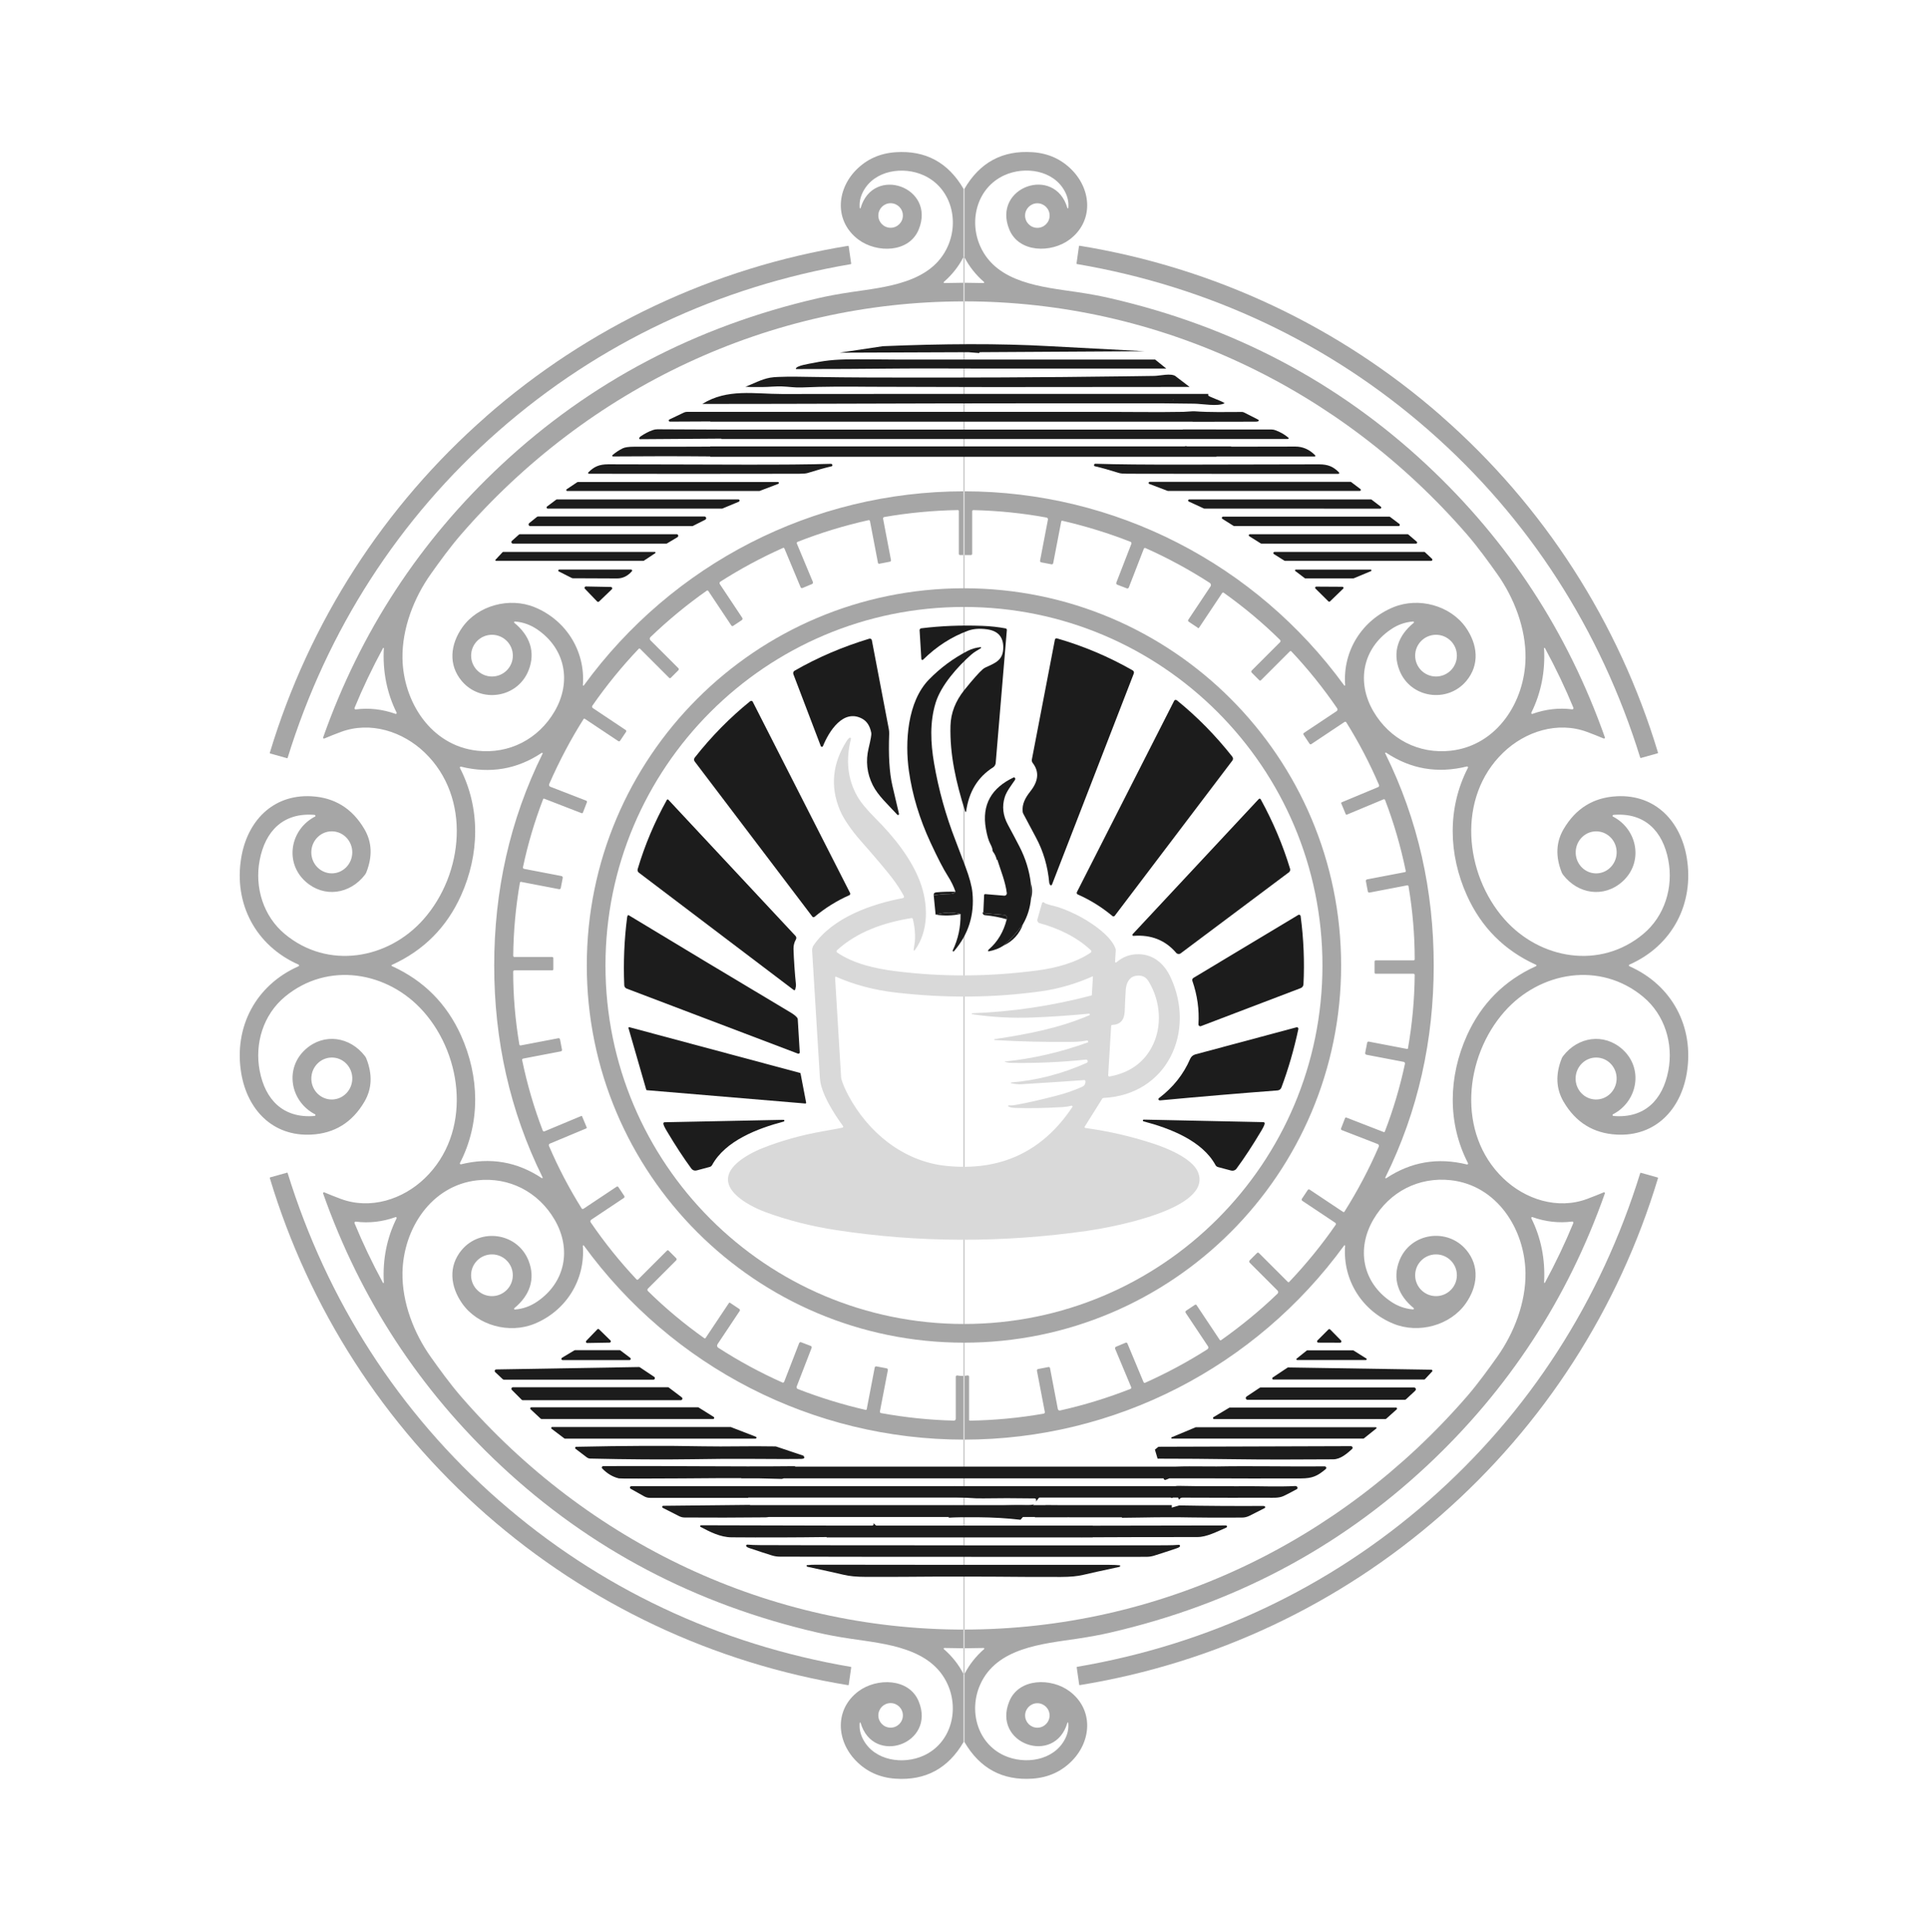 <svg xmlns="http://www.w3.org/2000/svg" width="512" height="513" viewBox="0 0 512 513" fill="none"><path d="M256 50.262C256 50.262 256.03 50.262 256.04 50.252L256 50.262ZM256.1 50.172C260.19 43.132 266.22 39.872 274.18 40.412C278.38 40.692 281.89 42.282 284.71 45.182C289.95 50.562 290.36 58.852 284.05 63.602C279.23 67.222 270.61 67.182 268.04 60.962C263.37 49.672 280.12 43.742 283.46 55.252C283.48 55.312 283.55 55.352 283.61 55.332C283.65 55.322 283.68 55.282 283.69 55.232C283.85 53.752 283.55 52.292 282.8 50.862C279.79 45.122 272.1 44.072 266.69 46.552C259.54 49.822 257.19 58.442 260.34 65.452C264.72 75.192 276.79 76.192 286.09 77.572C289.4 78.062 292.33 78.612 294.87 79.202C327.3 86.682 355.29 101.412 378.84 123.402C400.51 143.632 416.29 167.762 426.19 195.802C426.23 195.922 426.16 196.062 426.04 196.102C425.99 196.122 425.93 196.122 425.87 196.102C424.63 195.572 423.16 194.992 421.48 194.362C413.62 191.452 405.02 194.232 399.18 199.862C386.81 211.792 388.88 232.052 399.53 244.102C408.97 254.782 424.95 257.522 436.37 248.022C442.11 243.242 444.41 235.592 443.04 228.412C441.57 220.642 436.74 215.712 428.5 216.382C428.4 216.392 428.33 216.432 428.28 216.502C428.17 216.652 428.2 216.762 428.38 216.852C434.93 220.282 436.52 229.062 430.81 234.132C425.93 238.472 419.04 237.462 415.07 232.262C414.92 232.062 414.8 231.852 414.71 231.622C413.05 227.412 413.22 223.602 415.22 220.182C418.44 214.682 423.14 211.762 429.32 211.442C439.64 210.902 446.34 218.122 447.94 227.772C449.96 239.982 444.08 251.132 432.71 256.142C432.62 256.182 432.58 256.252 432.58 256.362C432.58 256.472 432.62 256.542 432.71 256.582C444.08 261.602 449.96 272.752 447.94 284.952C446.34 294.602 439.64 301.822 429.32 301.282C423.14 300.952 418.44 298.042 415.22 292.542C413.22 289.122 413.05 285.312 414.71 281.102C414.8 280.872 414.92 280.662 415.07 280.462C419.04 275.262 425.93 274.262 430.81 278.592C436.52 283.662 434.93 292.442 428.38 295.872C428.21 295.962 428.18 296.082 428.28 296.222C428.33 296.292 428.4 296.332 428.5 296.342C436.74 297.012 441.56 292.082 443.04 284.312C444.41 277.132 442.11 269.482 436.37 264.702C424.95 255.202 408.97 257.942 399.53 268.622C388.87 280.682 386.81 300.932 399.18 312.862C405.02 318.492 413.62 321.282 421.48 318.362C423.16 317.732 424.62 317.152 425.87 316.622C425.99 316.572 426.13 316.622 426.18 316.752C426.2 316.802 426.2 316.862 426.18 316.922C416.29 344.962 400.51 369.092 378.83 389.322C355.27 411.302 327.28 426.032 294.86 433.512C292.32 434.102 289.39 434.642 286.08 435.142C276.79 436.522 264.71 437.522 260.33 447.262C257.18 454.272 259.53 462.892 266.68 466.162C272.1 468.632 279.78 467.582 282.79 461.852C283.54 460.422 283.84 458.972 283.68 457.482C283.68 457.422 283.62 457.372 283.56 457.382C283.51 457.382 283.47 457.422 283.46 457.462C280.12 468.962 263.37 463.042 268.04 451.752C270.61 445.532 279.22 445.492 284.05 449.112C290.36 453.862 289.95 462.152 284.71 467.532C281.89 470.422 278.38 472.012 274.18 472.302C266.22 472.842 260.2 469.592 256.1 462.542M256.04 462.472C256.04 462.472 256.01 462.472 256 462.472C255.99 462.472 255.97 462.472 255.96 462.472M255.9 462.552C251.81 469.592 245.78 472.852 237.82 472.312C233.62 472.032 230.11 470.442 227.29 467.542C222.05 462.162 221.64 453.872 227.95 449.122C232.77 445.502 241.39 445.542 243.96 451.762C248.63 463.052 231.88 468.982 228.54 457.472C228.52 457.412 228.45 457.372 228.39 457.392C228.35 457.402 228.32 457.442 228.31 457.492C228.15 458.972 228.45 460.432 229.2 461.862C232.21 467.602 239.9 468.652 245.31 466.172C252.46 462.902 254.81 454.282 251.66 447.272C247.28 437.532 235.21 436.532 225.91 435.152C222.6 434.662 219.67 434.112 217.13 433.522C184.7 426.042 156.71 411.312 133.16 389.322C111.49 369.092 95.71 344.962 85.81 316.922C85.77 316.802 85.84 316.662 85.96 316.622C86.01 316.602 86.07 316.602 86.13 316.622C87.37 317.152 88.84 317.732 90.52 318.362C98.38 321.272 106.98 318.492 112.82 312.862C125.19 300.932 123.12 280.672 112.47 268.622C103.03 257.942 87.05 255.202 75.63 264.702C69.89 269.482 67.59 277.132 68.96 284.312C70.43 292.082 75.26 297.012 83.5 296.342C83.6 296.332 83.67 296.292 83.72 296.222C83.83 296.072 83.8 295.962 83.62 295.872C77.07 292.442 75.48 283.662 81.19 278.592C86.07 274.252 92.96 275.262 96.93 280.462C97.08 280.662 97.2 280.872 97.29 281.102C98.95 285.312 98.78 289.122 96.78 292.542C93.56 298.042 88.86 300.962 82.68 301.282C72.36 301.822 65.66 294.602 64.06 284.952C62.04 272.742 67.92 261.592 79.29 256.582C79.37 256.542 79.41 256.472 79.41 256.362C79.41 256.252 79.37 256.172 79.29 256.142C67.91 251.122 62.03 239.972 64.06 227.772C65.66 218.122 72.36 210.902 82.68 211.442C88.86 211.772 93.56 214.682 96.78 220.182C98.78 223.602 98.95 227.412 97.29 231.622C97.2 231.852 97.08 232.062 96.93 232.262C92.96 237.462 86.07 238.462 81.19 234.132C75.48 229.062 77.07 220.282 83.62 216.852C83.79 216.762 83.82 216.642 83.72 216.502C83.67 216.432 83.6 216.392 83.5 216.382C75.26 215.712 70.44 220.642 68.96 228.412C67.59 235.592 69.89 243.242 75.63 248.022C87.05 257.522 103.03 254.782 112.47 244.112C123.13 232.052 125.19 211.802 112.82 199.872C106.98 194.242 98.38 191.452 90.52 194.362C88.84 194.992 87.38 195.572 86.13 196.102C86.01 196.152 85.87 196.102 85.82 195.972C85.8 195.922 85.8 195.862 85.82 195.802C95.72 167.762 111.5 143.632 133.17 123.412C156.72 101.432 184.71 86.702 217.14 79.212C219.68 78.622 222.61 78.082 225.92 77.582C235.21 76.202 247.29 75.202 251.67 65.462C254.82 58.452 252.47 49.832 245.32 46.562C239.9 44.092 232.22 45.142 229.21 50.872C228.46 52.302 228.16 53.752 228.32 55.242C228.32 55.302 228.38 55.352 228.44 55.342C228.49 55.342 228.53 55.302 228.54 55.262C231.88 43.762 248.63 49.682 243.96 60.972C241.39 67.192 232.78 67.232 227.95 63.612C221.64 58.862 222.05 50.572 227.29 45.192C230.11 42.302 233.62 40.712 237.82 40.422C245.78 39.882 251.8 43.132 255.9 50.182M255.96 50.252C255.96 50.252 255.99 50.262 256 50.262H255.96V50.252ZM239.77 57.222C239.77 55.422 238.31 53.962 236.51 53.962C234.71 53.962 233.25 55.422 233.25 57.222C233.25 59.022 234.71 60.482 236.51 60.482C238.31 60.482 239.77 59.022 239.77 57.222ZM278.74 57.242C278.74 55.442 277.28 53.982 275.48 53.982C273.68 53.982 272.22 55.442 272.22 57.242C272.22 59.042 273.68 60.502 275.48 60.502C277.28 60.502 278.74 59.042 278.74 57.242ZM256 68.252C256 68.252 255.96 68.252 255.94 68.252C255.89 68.262 255.85 68.292 255.83 68.312C254.55 70.782 252.83 72.962 250.65 74.862C250.58 74.922 250.57 75.032 250.63 75.102C250.66 75.142 250.71 75.162 250.76 75.162C253.51 75.102 255.25 75.082 255.98 75.082C256.71 75.082 258.45 75.112 261.2 75.162C261.29 75.162 261.37 75.092 261.37 75.002C261.37 74.952 261.35 74.902 261.31 74.872C259.14 72.982 257.41 70.802 256.13 68.332C256.12 68.312 256.08 68.282 256.02 68.272C256 68.272 255.98 68.272 255.98 68.272L256 68.252ZM255.99 80.032C204.35 80.032 156.15 103.012 122.39 141.982C119.51 145.302 116.57 149.372 114.43 152.392C109.9 158.752 106.76 166.912 106.88 174.782C107.07 186.372 114.45 197.982 126.72 199.342C135.23 200.282 142.97 196.272 147.27 188.912C151.83 181.112 150.18 172.232 142.64 167.122C140.83 165.892 138.86 165.192 136.73 165.032C136.62 165.032 136.52 165.112 136.52 165.232C136.52 165.292 136.54 165.352 136.59 165.392C140.62 168.692 142.33 173.092 140.35 178.052C137.4 185.422 127.63 186.812 122.61 180.822C118.99 176.492 119.61 171.102 122.75 166.622C126.87 160.762 135.27 158.502 141.96 161.232C150.25 164.622 155.47 172.792 154.79 181.912C154.78 181.992 154.83 182.062 154.91 182.072C154.97 182.072 155.02 182.052 155.05 182.002C178.57 149.722 215.87 130.462 256.01 130.462C296.15 130.462 333.45 149.712 356.96 182.002C357 182.072 357.09 182.092 357.15 182.052C357.2 182.022 357.22 181.962 357.22 181.912C356.54 172.792 361.76 164.622 370.05 161.232C376.73 158.502 385.13 160.752 389.26 166.622C392.4 171.102 393.02 176.492 389.4 180.822C384.38 186.812 374.6 185.412 371.66 178.052C369.68 173.082 371.39 168.682 375.42 165.392C375.5 165.322 375.51 165.192 375.44 165.102C375.4 165.052 375.34 165.032 375.28 165.032C373.15 165.192 371.18 165.882 369.37 167.122C361.83 172.232 360.17 181.112 364.73 188.912C369.04 196.272 376.77 200.292 385.28 199.342C397.54 197.972 404.94 186.372 405.12 174.772C405.24 166.902 402.09 158.742 397.57 152.382C395.43 149.362 392.49 145.292 389.61 141.962C355.84 102.992 307.64 80.022 256 80.022L255.99 80.032ZM318.08 166.692L315.67 165.082C315.5 164.972 315.45 164.742 315.57 164.562L321.47 155.702C321.67 155.402 321.59 154.992 321.28 154.792C315.8 151.252 310.11 148.172 304.21 145.542C304.04 145.462 303.83 145.542 303.75 145.712C303.75 145.712 303.75 145.722 303.75 145.732L299.77 155.992C299.69 156.212 299.44 156.312 299.23 156.232L296.69 155.252C296.48 155.172 296.37 154.932 296.45 154.722L300.45 144.402C300.53 144.192 300.43 143.952 300.22 143.872C294.45 141.602 288.42 139.742 282.12 138.282C281.99 138.252 281.85 138.332 281.82 138.472C281.82 138.472 281.82 138.472 281.82 138.482L279.69 149.542C279.65 149.752 279.45 149.892 279.24 149.852L276.5 149.322C276.3 149.282 276.16 149.092 276.2 148.882L278.29 137.982C278.34 137.722 278.17 137.482 277.92 137.432C271.67 136.282 265.2 135.612 258.5 135.452C258.32 135.452 258.17 135.582 258.17 135.762C258.17 135.762 258.17 135.762 258.17 135.772V147.072C258.17 147.242 258.03 147.382 257.86 147.382H254.93C254.76 147.382 254.63 147.242 254.63 147.072V135.712C254.63 135.562 254.51 135.442 254.35 135.442C247.77 135.562 241.26 136.172 234.82 137.292C234.61 137.332 234.47 137.532 234.51 137.742L236.61 148.732C236.65 148.922 236.52 149.112 236.33 149.152L233.5 149.702C233.34 149.732 233.18 149.622 233.15 149.452L231.03 138.372C231 138.202 230.83 138.082 230.65 138.122C224.13 139.582 217.84 141.502 211.8 143.892C211.62 143.962 211.54 144.162 211.61 144.332L215.86 154.512C215.96 154.742 215.85 155.002 215.62 155.092L213.11 156.142C212.91 156.222 212.69 156.132 212.61 155.942L208.31 145.642C208.25 145.502 208.08 145.432 207.94 145.492C202.19 148.062 196.64 151.042 191.31 154.442C191.08 154.592 191.01 154.892 191.16 155.112L197.11 164.052C197.25 164.252 197.19 164.532 196.99 164.672L194.7 166.192C194.54 166.302 194.31 166.252 194.21 166.092L188.09 156.912C188.01 156.782 187.83 156.752 187.71 156.832C182.43 160.542 177.44 164.662 172.73 169.182C172.5 169.402 172.49 169.772 172.71 170.002L180.14 177.422C180.3 177.582 180.3 177.832 180.14 177.992L178.13 180.002C178.01 180.122 177.83 180.122 177.71 180.002L169.97 172.262C169.88 172.172 169.73 172.172 169.64 172.262C165.12 177.012 161.01 182.062 157.31 187.392C157.17 187.592 157.22 187.872 157.43 188.022L166.15 193.842C166.32 193.952 166.37 194.182 166.25 194.352L164.66 196.722C164.56 196.872 164.37 196.912 164.22 196.812L155.29 190.862C155.19 190.792 155.05 190.812 154.98 190.922C154.98 190.922 154.98 190.922 154.98 190.932C151.62 196.222 148.58 201.962 145.85 208.182C145.73 208.462 145.85 208.802 146.14 208.922C146.14 208.922 146.15 208.922 146.16 208.922L155.66 212.602C155.84 212.672 155.93 212.862 155.86 213.042L154.8 215.772C154.75 215.912 154.59 215.982 154.45 215.932L144.51 212.082C144.4 212.042 144.28 212.082 144.24 212.192C141.96 218.122 140.17 224.152 138.88 230.272C138.84 230.472 138.96 230.672 139.16 230.712L149.11 232.622C149.33 232.662 149.48 232.882 149.44 233.102L148.92 235.812C148.88 236.012 148.68 236.152 148.48 236.112L138.37 234.172C138.23 234.152 138.1 234.242 138.07 234.372C136.96 240.742 136.36 247.212 136.29 253.802C136.29 253.972 136.43 254.122 136.6 254.122H146.65C146.81 254.122 146.94 254.252 146.94 254.412V257.392C146.94 257.542 146.81 257.672 146.66 257.672H136.61C136.43 257.672 136.28 257.822 136.28 258.002C136.28 264.462 136.83 270.912 137.92 277.372C137.95 277.532 138.1 277.632 138.25 277.612L148.28 275.692C148.49 275.652 148.68 275.792 148.72 275.992L149.24 278.732C149.28 278.942 149.15 279.142 148.94 279.182L138.93 281.102C138.75 281.132 138.63 281.312 138.66 281.492C139.99 287.922 141.81 294.162 144.13 300.212C144.2 300.402 144.42 300.492 144.61 300.412L154.33 296.352C154.43 296.312 154.55 296.352 154.59 296.462L155.79 299.332C155.84 299.452 155.79 299.602 155.66 299.652L146.03 303.672C145.79 303.772 145.68 304.042 145.78 304.282C148.25 310.052 151.15 315.582 154.46 320.882C154.56 321.042 154.77 321.092 154.92 320.992C154.92 320.992 154.92 320.992 154.93 320.992L163.76 315.112C163.91 315.012 164.1 315.052 164.2 315.192L165.78 317.572C165.9 317.742 165.85 317.982 165.68 318.102L157.01 323.882C156.77 324.042 156.71 324.352 156.87 324.592C160.58 330.022 164.64 335.062 169.04 339.732C169.15 339.852 169.34 339.862 169.46 339.752L177.12 332.092C177.24 331.972 177.44 331.972 177.56 332.092L179.57 334.102C179.73 334.262 179.73 334.512 179.57 334.672L172.05 342.192C171.88 342.362 171.88 342.642 172.05 342.812C176.62 347.322 181.62 351.502 187.05 355.362C187.15 355.432 187.29 355.412 187.37 355.302L193.56 346.022C193.63 345.912 193.78 345.882 193.89 345.952L196.33 347.582C196.5 347.702 196.55 347.932 196.44 348.102L190.54 356.952C190.34 357.262 190.42 357.672 190.72 357.872C190.72 357.872 190.72 357.872 190.73 357.872C196.2 361.402 201.87 364.482 207.77 367.112C207.95 367.192 208.17 367.112 208.25 366.922C208.25 366.922 208.25 366.922 208.25 366.912L212.22 356.662C212.3 356.452 212.54 356.342 212.75 356.422L215.3 357.402C215.51 357.482 215.61 357.722 215.53 357.932L211.57 368.172C211.47 368.432 211.59 368.722 211.85 368.832C217.73 371.122 223.75 372.982 229.91 374.392C230.02 374.412 230.14 374.342 230.16 374.232L232.29 363.142C232.33 362.922 232.54 362.782 232.76 362.832L235.47 363.352C235.69 363.402 235.83 363.612 235.78 363.822L233.67 374.802C233.63 375.002 233.76 375.192 233.96 375.232C240.38 376.402 246.83 377.072 253.33 377.232C253.59 377.232 253.81 377.032 253.82 376.762C253.82 376.762 253.82 376.762 253.82 376.752V365.572C253.82 365.392 253.97 365.242 254.15 365.242C254.17 365.242 254.19 365.242 254.21 365.242C255.1 365.402 256.01 365.402 256.95 365.232C257.14 365.202 257.32 365.322 257.35 365.512C257.35 365.532 257.35 365.552 257.35 365.572V377.052C257.35 377.162 257.44 377.242 257.54 377.242C264.18 377.132 270.72 376.512 277.16 375.382C277.37 375.352 277.5 375.152 277.47 374.952L275.37 363.982C275.33 363.772 275.46 363.572 275.67 363.532L278.45 363.002C278.63 362.972 278.81 363.092 278.84 363.272L280.92 374.152C280.97 374.422 281.23 374.592 281.49 374.542C281.49 374.542 281.5 374.542 281.51 374.542C287.87 373.122 294.1 371.212 300.2 368.812C300.38 368.742 300.46 368.542 300.4 368.372C300.4 368.372 300.4 368.372 300.4 368.362L296.14 358.172C296.05 357.952 296.15 357.702 296.37 357.612L298.93 356.542C299.11 356.472 299.32 356.552 299.39 356.732L303.68 367.012C303.75 367.172 303.94 367.252 304.1 367.182C309.88 364.592 315.39 361.632 320.63 358.292C320.89 358.122 320.97 357.782 320.81 357.522L314.88 348.622C314.75 348.432 314.8 348.172 314.99 348.042L317.33 346.482C317.47 346.382 317.66 346.422 317.76 346.562L323.91 355.792C323.99 355.912 324.15 355.952 324.27 355.872C329.67 352.052 334.67 347.942 339.26 343.522C339.49 343.292 339.5 342.922 339.26 342.692L331.87 335.302C331.7 335.132 331.7 334.852 331.87 334.672L333.82 332.722C333.95 332.582 334.17 332.582 334.31 332.722L342.02 340.422C342.11 340.512 342.25 340.522 342.34 340.422C346.93 335.592 351.05 330.522 354.71 325.222C354.82 325.052 354.78 324.822 354.61 324.712L345.85 318.872C345.66 318.752 345.61 318.492 345.74 318.312L347.29 315.992C347.4 315.822 347.62 315.782 347.79 315.892L356.68 321.822C356.8 321.902 356.95 321.862 357.03 321.752C360.52 316.212 363.56 310.462 366.14 304.492C366.26 304.222 366.14 303.912 365.87 303.792C365.87 303.792 365.85 303.792 365.84 303.782L356.33 300.092C356.15 300.022 356.06 299.832 356.13 299.652L357.19 296.922C357.24 296.782 357.4 296.712 357.55 296.762L367.47 300.612C367.58 300.652 367.7 300.602 367.75 300.492C370.02 294.602 371.8 288.592 373.1 282.482C373.15 282.252 373 282.022 372.77 281.972L362.88 280.082C362.65 280.032 362.49 279.812 362.54 279.572L363.06 276.892C363.1 276.682 363.3 276.552 363.5 276.592L373.67 278.542C373.78 278.562 373.88 278.492 373.9 278.382C375.03 271.932 375.63 265.432 375.69 258.882C375.69 258.712 375.55 258.572 375.39 258.572H365.32C365.16 258.572 365.03 258.442 365.03 258.282V255.312C365.03 255.152 365.16 255.022 365.31 255.022H375.38C375.55 255.022 375.69 254.882 375.69 254.722C375.69 248.252 375.14 241.792 374.05 235.342C374.02 235.172 373.87 235.062 373.7 235.092L363.69 237.012C363.48 237.052 363.28 236.912 363.24 236.712L362.72 233.972C362.68 233.762 362.82 233.552 363.03 233.512L373.12 231.582C373.25 231.552 373.34 231.432 373.32 231.292C371.98 224.792 370.15 218.502 367.82 212.422C367.76 212.262 367.58 212.192 367.42 212.252L357.64 216.332C357.55 216.372 357.44 216.332 357.39 216.232L356.19 213.352C356.14 213.232 356.19 213.092 356.31 213.042L365.97 209.012C366.2 208.922 366.31 208.662 366.21 208.432C363.72 202.622 360.82 197.082 357.52 191.812C357.42 191.652 357.21 191.602 357.05 191.712L348.23 197.592C348.08 197.692 347.88 197.652 347.77 197.502L346.19 195.132C346.07 194.952 346.12 194.712 346.3 194.602L354.95 188.842C355.2 188.672 355.26 188.342 355.1 188.092C351.4 182.692 347.35 177.652 342.94 172.972C342.83 172.852 342.65 172.852 342.53 172.962L334.85 180.642C334.73 180.762 334.55 180.762 334.43 180.642L332.41 178.622C332.25 178.462 332.25 178.212 332.41 178.052L339.92 170.542C340.1 170.362 340.1 170.082 339.92 169.912C335.4 165.452 330.42 161.282 324.98 157.402C324.85 157.302 324.66 157.342 324.56 157.472L318.43 166.672C318.34 166.802 318.17 166.832 318.04 166.742L318.08 166.692ZM136.19 174.102C136.19 171.042 133.71 168.562 130.65 168.562C127.59 168.562 125.11 171.042 125.11 174.102C125.11 177.162 127.59 179.642 130.65 179.642C133.71 179.642 136.19 177.162 136.19 174.102ZM386.89 174.102C386.89 171.042 384.41 168.562 381.35 168.562C378.29 168.562 375.81 171.042 375.81 174.102C375.81 177.162 378.29 179.642 381.35 179.642C384.41 179.642 386.89 177.162 386.89 174.102ZM101.94 172.152C101.94 172.092 101.9 172.032 101.84 172.022C101.79 172.022 101.74 172.042 101.72 172.092C98.85 177.402 96.33 182.692 94.16 187.952C94.09 188.112 94.16 188.292 94.32 188.362C94.37 188.382 94.43 188.392 94.48 188.382C98.01 187.922 101.53 188.322 105.03 189.562C105.16 189.602 105.29 189.532 105.33 189.402C105.35 189.342 105.34 189.282 105.32 189.232C102.73 183.992 101.6 178.302 101.93 172.152H101.94ZM410.04 172.152C410.38 178.292 409.26 183.982 406.67 189.222C406.61 189.342 406.65 189.482 406.77 189.552C406.83 189.582 406.9 189.592 406.96 189.562C410.46 188.312 413.98 187.912 417.5 188.362C417.67 188.382 417.83 188.262 417.85 188.092C417.85 188.032 417.85 187.982 417.83 187.932C415.66 182.672 413.14 177.392 410.27 172.092C410.24 172.032 410.17 172.002 410.11 172.032C410.06 172.052 410.04 172.102 410.04 172.152ZM103.96 256.352C103.96 256.402 103.97 256.452 104 256.502C104 256.502 104.05 256.532 104.13 256.562C112.52 260.382 118.62 266.512 122.43 274.962C127.32 285.832 127.66 298.122 122.15 308.812C122.09 308.932 122.13 309.092 122.26 309.152C122.31 309.182 122.38 309.192 122.44 309.172C130.19 307.252 137.34 308.482 143.87 312.842C143.94 312.892 144.04 312.862 144.09 312.792C144.12 312.742 144.12 312.692 144.09 312.642C135.37 294.992 131.24 276.152 131.24 256.382C131.24 236.612 135.37 217.762 144.09 200.122C144.13 200.042 144.11 199.952 144.03 199.912C143.98 199.882 143.91 199.882 143.86 199.912C137.33 204.272 130.18 205.502 122.43 203.582C122.3 203.542 122.16 203.632 122.13 203.762C122.11 203.822 122.13 203.882 122.15 203.942C127.65 214.632 127.32 226.922 122.43 237.792C118.62 246.242 112.52 252.372 104.13 256.192C104.05 256.222 104 256.242 104 256.252C103.97 256.292 103.96 256.342 103.96 256.372V256.352ZM408.03 256.362C408.03 256.362 408.02 256.282 407.99 256.242C407.99 256.232 407.94 256.212 407.86 256.172C399.46 252.352 393.36 246.222 389.55 237.762C384.65 226.882 384.31 214.592 389.82 203.892C389.88 203.772 389.84 203.612 389.71 203.552C389.66 203.522 389.59 203.512 389.53 203.532C381.77 205.452 374.63 204.232 368.09 199.862C368.02 199.812 367.92 199.822 367.87 199.892C367.83 199.942 367.82 200.022 367.87 200.072C376.6 217.722 380.74 236.592 380.74 256.372C380.74 276.152 376.62 295.022 367.89 312.672C367.85 312.752 367.89 312.842 367.96 312.882C368.01 312.902 368.07 312.902 368.11 312.882C374.65 308.522 381.79 307.292 389.55 309.212C389.68 309.252 389.82 309.162 389.85 309.032C389.87 308.972 389.85 308.912 389.83 308.852C384.33 298.152 384.66 285.862 389.55 274.982C393.36 266.532 399.46 260.392 407.86 256.572C407.94 256.542 407.99 256.512 407.99 256.502C408.02 256.462 408.03 256.412 408.03 256.362ZM88.14 220.752C85.14 220.732 82.69 223.222 82.67 226.302C82.65 229.382 85.08 231.892 88.08 231.912C91.08 231.932 93.53 229.442 93.55 226.362C93.57 223.282 91.14 220.772 88.14 220.752ZM424.16 220.762C421.16 220.612 418.6 222.982 418.45 226.062C418.29 229.142 420.6 231.752 423.6 231.912C426.6 232.062 429.16 229.692 429.31 226.612C429.47 223.532 427.16 220.922 424.16 220.762ZM88.51 280.832C85.51 280.622 82.91 282.932 82.69 286.002C82.47 289.072 84.72 291.732 87.72 291.952C90.72 292.162 93.32 289.852 93.54 286.782C93.76 283.712 91.51 281.052 88.51 280.832ZM424.02 280.822C421.02 280.742 418.51 283.162 418.42 286.242C418.33 289.322 420.7 291.882 423.71 291.962C426.71 292.042 429.22 289.622 429.31 286.542C429.4 283.462 427.03 280.902 424.02 280.822ZM256 432.712C307.64 432.712 355.84 409.732 389.6 370.762C392.48 367.432 395.42 363.362 397.56 360.342C402.09 353.982 405.23 345.822 405.11 337.952C404.92 326.362 397.53 314.752 385.27 313.392C376.76 312.452 369.02 316.462 364.72 323.822C360.16 331.622 361.82 340.502 369.36 345.612C371.17 346.842 373.14 347.542 375.27 347.702C375.38 347.702 375.48 347.622 375.48 347.502C375.48 347.442 375.46 347.382 375.41 347.342C371.38 344.042 369.67 339.642 371.65 334.682C374.59 327.312 384.37 325.922 389.39 331.912C393.01 336.242 392.39 341.632 389.25 346.112C385.13 351.972 376.73 354.232 370.04 351.502C361.75 348.112 356.53 339.942 357.21 330.822C357.22 330.742 357.17 330.672 357.09 330.662C357.03 330.662 356.98 330.682 356.95 330.732C333.44 363.012 296.14 382.272 256 382.282C215.86 382.282 178.56 363.032 155.04 330.742C155 330.672 154.91 330.652 154.85 330.692C154.8 330.722 154.78 330.782 154.78 330.832C155.46 339.952 150.24 348.122 141.95 351.512C135.26 354.252 126.86 351.992 122.74 346.132C119.6 341.652 118.98 336.262 122.6 331.932C127.62 325.942 137.4 327.342 140.34 334.702C142.32 339.672 140.61 344.072 136.58 347.372C136.5 347.442 136.49 347.572 136.56 347.662C136.6 347.712 136.66 347.732 136.72 347.732C138.85 347.572 140.82 346.872 142.63 345.642C150.17 340.532 151.83 331.652 147.27 323.852C142.96 316.492 135.23 312.482 126.72 313.422C114.46 314.792 107.06 326.392 106.88 337.982C106.76 345.852 109.9 354.012 114.43 360.372C116.57 363.392 119.51 367.462 122.39 370.792C156.16 409.752 204.36 432.732 256.01 432.722L256 432.712ZM410.05 340.552C410.05 340.612 410.09 340.672 410.15 340.682C410.2 340.682 410.25 340.662 410.27 340.612C413.13 335.322 415.64 330.052 417.8 324.802C417.87 324.642 417.8 324.462 417.64 324.392C417.59 324.372 417.53 324.362 417.48 324.372C413.96 324.822 410.46 324.432 406.96 323.192C406.84 323.142 406.7 323.202 406.66 323.332C406.64 323.392 406.64 323.462 406.67 323.522C409.26 328.742 410.38 334.422 410.05 340.542V340.552ZM101.93 340.572C101.59 334.432 102.72 328.752 105.31 323.522C105.37 323.402 105.31 323.262 105.2 323.202C105.14 323.172 105.08 323.172 105.02 323.202C101.52 324.442 98.01 324.842 94.48 324.392C94.31 324.372 94.15 324.492 94.13 324.652C94.13 324.712 94.13 324.762 94.15 324.812C96.32 330.062 98.83 335.342 101.7 340.642C101.73 340.702 101.8 340.732 101.86 340.702C101.91 340.682 101.93 340.632 101.93 340.582V340.572ZM386.89 338.632C386.89 335.572 384.41 333.092 381.35 333.092C378.29 333.092 375.81 335.572 375.81 338.632C375.81 341.692 378.29 344.172 381.35 344.172C384.41 344.172 386.89 341.692 386.89 338.632ZM136.18 338.632C136.18 335.572 133.7 333.092 130.64 333.092C127.58 333.092 125.1 335.572 125.1 338.632C125.1 341.692 127.58 344.172 130.64 344.172C133.7 344.172 136.18 341.692 136.18 338.632ZM255.99 444.512C255.99 444.512 256.03 444.512 256.05 444.512C256.1 444.502 256.15 444.472 256.16 444.452C257.44 441.982 259.16 439.802 261.34 437.902C261.41 437.842 261.42 437.732 261.36 437.662C261.33 437.622 261.28 437.602 261.23 437.602C258.47 437.662 256.73 437.682 256 437.682C255.27 437.682 253.53 437.652 250.77 437.602C250.68 437.602 250.6 437.662 250.59 437.762C250.59 437.822 250.61 437.872 250.66 437.912C252.83 439.802 254.56 441.982 255.84 444.452C255.86 444.472 255.9 444.502 255.95 444.512C255.97 444.512 255.98 444.512 255.99 444.512ZM239.77 455.502C239.77 453.702 238.31 452.242 236.51 452.242C234.71 452.242 233.25 453.702 233.25 455.502C233.25 457.302 234.71 458.762 236.51 458.762C238.31 458.762 239.77 457.302 239.77 455.502ZM278.73 455.522C278.73 453.732 277.27 452.272 275.48 452.272C273.69 452.272 272.23 453.732 272.23 455.522C272.23 457.322 273.69 458.772 275.48 458.772C277.27 458.772 278.73 457.312 278.73 455.522Z" fill="#A6A6A6"></path><path d="M129.12 110.552C156.27 86.752 189.46 71.092 225.22 65.282C225.3 65.272 225.37 65.322 225.38 65.402L226.04 70.012C226.04 70.072 226.01 70.132 225.94 70.142C190.99 76.092 159.06 91.052 132.46 114.372C105.86 137.692 86.86 167.372 76.38 201.252C76.36 201.312 76.3 201.352 76.23 201.332L71.75 200.082C71.68 200.062 71.63 199.982 71.65 199.912C82.1 165.222 101.96 134.372 129.11 110.582L129.12 110.552Z" fill="#A6A6A6"></path><path d="M382.81 110.532C409.96 134.322 429.85 165.172 440.3 199.862C440.32 199.932 440.28 200.012 440.2 200.032L435.72 201.282C435.66 201.292 435.6 201.262 435.58 201.202C425.09 167.332 406.08 137.642 379.47 114.322C352.86 91.012 320.93 76.062 285.98 70.112C285.92 70.102 285.88 70.042 285.88 69.982L286.53 65.372C286.54 65.292 286.61 65.242 286.69 65.252C322.45 71.062 355.65 86.712 382.8 110.502L382.81 110.532Z" fill="#A6A6A6"></path><path d="M132.46 398.372C159.06 421.702 190.99 436.662 225.95 442.622C226.01 442.632 226.05 442.692 226.05 442.752L225.39 447.362C225.38 447.442 225.31 447.492 225.23 447.482C189.47 441.662 156.27 425.992 129.12 402.182C101.97 378.372 82.09 347.512 71.65 312.812C71.63 312.742 71.67 312.662 71.75 312.642L76.23 311.392C76.29 311.372 76.36 311.412 76.38 311.472C86.86 345.352 105.86 375.052 132.46 398.382V398.372Z" fill="#A6A6A6"></path><path d="M382.84 402.192C355.69 425.992 322.5 441.652 286.75 447.462C286.67 447.472 286.6 447.422 286.59 447.352L285.93 442.742C285.93 442.682 285.97 442.622 286.03 442.612C320.98 436.662 352.9 421.702 379.5 398.382C406.1 375.062 425.1 345.372 435.58 311.502C435.6 311.442 435.66 311.402 435.72 311.422L440.2 312.672C440.27 312.692 440.32 312.772 440.3 312.842C429.86 347.532 409.99 378.382 382.84 402.182V402.192Z" fill="#A6A6A6"></path><path d="M156.24 125.442C157.75 123.922 159.1 123.292 161.54 123.292C190.44 123.322 208.93 123.542 220.67 123.162C220.86 123.162 221.03 123.302 221.05 123.492V123.512C221.07 123.652 220.98 123.792 220.84 123.822C219.03 124.242 216.89 124.842 214.44 125.612C214.05 125.732 213.32 125.802 212.25 125.802C190.88 125.842 172.26 125.842 156.4 125.802C156.28 125.802 156.18 125.702 156.18 125.582C156.18 125.522 156.2 125.472 156.24 125.432V125.442Z" fill="#1C1C1C"></path><path d="M355.59 125.462C355.67 125.542 355.67 125.682 355.59 125.762C355.55 125.802 355.5 125.822 355.44 125.822C339.52 125.852 320.82 125.832 299.37 125.792C298.29 125.792 297.56 125.732 297.17 125.602C294.7 124.822 292.56 124.222 290.74 123.802C290.6 123.762 290.51 123.632 290.52 123.492V123.472C290.55 123.282 290.72 123.132 290.91 123.142C302.7 123.532 321.26 123.322 350.28 123.302C352.73 123.302 354.09 123.932 355.61 125.462H355.59Z" fill="#1C1C1C"></path><path d="M150.49 129.912L153.31 128.032C153.31 128.032 153.4 127.992 153.45 127.992H206.59C206.73 127.992 206.84 128.102 206.84 128.242C206.84 128.342 206.78 128.442 206.68 128.482L201.74 130.362C201.74 130.362 201.68 130.382 201.65 130.382H150.63C150.49 130.382 150.38 130.262 150.38 130.122C150.38 130.042 150.42 129.962 150.49 129.922V129.912Z" fill="#1C1C1C"></path><path d="M358.84 128.022L361.27 129.862C361.39 129.952 361.42 130.132 361.33 130.252C361.28 130.322 361.19 130.362 361.1 130.362H310.16C310.16 130.362 310.09 130.362 310.06 130.342L305.21 128.502C305.06 128.452 304.99 128.292 305.04 128.142C305.08 128.032 305.19 127.952 305.3 127.952H358.67C358.73 127.952 358.79 127.972 358.84 128.012V128.022Z" fill="#1C1C1C"></path><path d="M145.28 134.492L147.71 132.672C147.77 132.632 147.83 132.612 147.9 132.612H196.08C196.25 132.612 196.4 132.742 196.4 132.922C196.4 133.052 196.32 133.172 196.2 133.222L191.84 135.042C191.84 135.042 191.76 135.062 191.72 135.062H145.46C145.29 135.062 145.15 134.922 145.15 134.742C145.15 134.642 145.2 134.552 145.28 134.492Z" fill="#1C1C1C"></path><path d="M315.8 132.612H364.07C364.13 132.612 364.19 132.632 364.24 132.672L366.69 134.552C366.82 134.642 366.84 134.822 366.75 134.952C366.7 135.022 366.61 135.072 366.52 135.072L319.81 135.052C319.81 135.052 319.73 135.042 319.69 135.022L315.67 133.162C315.53 133.092 315.47 132.922 315.54 132.782C315.59 132.682 315.69 132.622 315.8 132.622V132.612Z" fill="#1C1C1C"></path><path d="M140.53 138.912L142.6 137.252C142.68 137.192 142.78 137.152 142.88 137.152H187.08C187.33 137.152 187.53 137.342 187.53 137.592C187.53 137.762 187.44 137.922 187.28 138.002L184 139.662C183.94 139.692 183.87 139.712 183.8 139.702H140.81C140.56 139.702 140.37 139.502 140.37 139.262C140.37 139.122 140.43 139.002 140.54 138.912H140.53Z" fill="#1C1C1C"></path><path d="M327.58 139.642L324.62 137.782C324.47 137.682 324.43 137.492 324.52 137.342C324.58 137.252 324.68 137.192 324.79 137.192H368.96C369.03 137.192 369.1 137.212 369.15 137.262L371.61 139.122C371.75 139.232 371.77 139.432 371.67 139.572C371.61 139.652 371.52 139.692 371.42 139.692H327.76C327.7 139.692 327.64 139.672 327.59 139.642H327.58Z" fill="#1C1C1C"></path><path d="M135.94 143.622L137.8 141.962C137.88 141.892 137.98 141.852 138.09 141.852H179.69C179.93 141.852 180.12 142.042 180.12 142.282C180.12 142.432 180.04 142.572 179.91 142.642L177.13 144.302C177.06 144.342 176.99 144.362 176.91 144.362H136.23C135.99 144.362 135.8 144.172 135.8 143.942C135.8 143.822 135.85 143.702 135.94 143.622Z" fill="#1C1C1C"></path><path d="M374 141.932L376.24 143.852C376.36 143.952 376.38 144.132 376.27 144.252C376.21 144.322 376.13 144.352 376.04 144.352H334.97C334.92 144.352 334.86 144.332 334.82 144.312L331.76 142.392C331.63 142.302 331.59 142.132 331.67 141.992C331.72 141.912 331.81 141.862 331.91 141.862H373.8C373.87 141.862 373.93 141.882 373.99 141.932H374Z" fill="#1C1C1C"></path><path d="M131.6 148.622L133.48 146.612C133.48 146.612 133.56 146.552 133.61 146.552H173.9C174 146.552 174.08 146.632 174.08 146.732C174.08 146.792 174.05 146.852 174 146.892L170.97 148.902C170.97 148.902 170.9 148.932 170.87 148.932H131.72C131.62 148.932 131.54 148.852 131.54 148.752C131.54 148.702 131.56 148.662 131.59 148.622H131.6Z" fill="#1C1C1C"></path><path d="M378.41 146.632L380.28 148.382C380.41 148.502 380.41 148.702 380.3 148.832C380.24 148.892 380.16 148.932 380.07 148.932H341.25C341.19 148.932 341.13 148.912 341.08 148.882L338.3 147.132C338.15 147.042 338.11 146.842 338.21 146.692C338.27 146.602 338.36 146.552 338.47 146.552H378.21C378.29 146.552 378.37 146.582 378.42 146.632H378.41Z" fill="#1C1C1C"></path><path d="M148.5 151.242H167.6C167.75 151.242 167.87 151.362 167.87 151.512C167.87 151.582 167.85 151.642 167.8 151.692C166.68 152.972 165.36 153.612 163.85 153.602C160.13 153.582 156.23 153.562 152.15 153.552C152.04 153.552 151.92 153.522 151.82 153.472L148.39 151.732C148.26 151.662 148.22 151.512 148.28 151.382C148.32 151.302 148.41 151.242 148.5 151.242Z" fill="#1C1C1C"></path><path d="M346.49 153.532L343.98 151.622C343.89 151.552 343.87 151.422 343.95 151.332C343.99 151.282 344.05 151.252 344.11 151.252H364C364.11 151.252 364.21 151.342 364.21 151.462C364.21 151.542 364.16 151.622 364.08 151.652L359.51 153.562C359.51 153.562 359.46 153.582 359.43 153.582H346.6C346.6 153.582 346.51 153.562 346.48 153.542L346.49 153.532Z" fill="#1C1C1C"></path><path d="M162.47 156.482L159.1 159.722C158.96 159.862 158.72 159.862 158.58 159.722L155.34 156.352C155.2 156.202 155.2 155.972 155.35 155.832C155.42 155.762 155.51 155.732 155.61 155.732L162.22 155.862C162.42 155.862 162.58 156.032 162.58 156.232C162.58 156.332 162.54 156.422 162.47 156.492V156.482Z" fill="#1C1C1C"></path><path d="M356.68 156.332L353.2 159.692C353.08 159.802 352.9 159.802 352.78 159.692L349.34 156.292C349.22 156.172 349.21 155.982 349.34 155.862C349.4 155.802 349.48 155.772 349.56 155.772L356.48 155.812C356.65 155.812 356.78 155.952 356.78 156.122C356.78 156.202 356.75 156.282 356.69 156.342L356.68 156.332Z" fill="#1C1C1C"></path><path d="M349.28 120.922C347.73 119.352 345.96 118.572 343.97 118.582C338.28 118.612 332.61 118.622 326.94 118.612V118.542H315.33C315.09 118.462 314.69 118.412 314.67 118.542H188.62V118.592C181.91 118.622 175.18 118.642 168.41 118.622C166.96 118.622 165.93 118.762 165.32 119.072C164.37 119.552 163.48 120.142 162.67 120.832C162.62 120.872 162.59 120.932 162.59 120.992C162.59 121.112 162.69 121.202 162.81 121.202C171.46 121.132 180.06 121.122 188.61 121.202V121.292H323.06V121.212H349.15C349.15 121.212 349.24 121.192 349.27 121.162C349.33 121.092 349.33 120.992 349.27 120.932L349.28 120.922Z" fill="#1C1C1C"></path><path d="M342.14 116.212C341.11 115.352 339.94 114.682 338.61 114.212C338.31 114.102 337.99 114.052 337.67 114.052L314.1 114.032V114.072H191.57L174.59 113.992C174.19 113.992 173.79 114.052 173.4 114.192C172.36 114.542 171.26 115.112 170.1 115.892C169.91 116.022 169.8 116.172 169.75 116.362C169.75 116.382 169.75 116.392 169.75 116.412C169.75 116.532 169.85 116.622 169.96 116.622L191.56 116.472V116.572H342.01C342.07 116.572 342.12 116.552 342.16 116.502C342.23 116.422 342.22 116.302 342.14 116.222V116.212Z" fill="#1C1C1C"></path><path d="M334.14 111.442L330.34 109.512C330.18 109.432 330.01 109.392 329.84 109.392C325.62 109.392 321.43 109.522 317.21 109.212C316.72 109.172 314.98 109.352 314.29 109.362C307.18 109.492 300.08 109.362 292.96 109.362C285.57 109.362 278.17 109.362 270.78 109.362C263.83 109.362 256.88 109.362 249.93 109.362C229.5 109.362 209.07 109.382 188.63 109.362H182.47C182.16 109.362 181.86 109.432 181.59 109.562L177.76 111.392C177.66 111.442 177.6 111.542 177.6 111.652C177.6 111.822 177.73 111.962 177.89 111.962L188.63 111.912V111.972H316.66C316.72 111.982 316.77 112.002 316.83 112.002C318.92 112.002 324.45 112.002 333.42 111.972C333.76 111.972 334 111.932 334.14 111.862C334.19 111.842 334.22 111.802 334.24 111.762C334.29 111.652 334.24 111.512 334.14 111.462V111.442Z" fill="#1C1C1C"></path><path d="M325.06 106.952C324.25 106.412 320.86 105.292 320.86 105.002V104.602H236.81C227.1 104.602 217.39 104.612 207.68 104.622C200.31 104.622 193.16 103.122 186.51 107.262C214.6 107.262 242.69 107.102 270.79 107.102H276.31C287.24 107.102 298.17 107.102 309.1 107.102C311.77 107.152 314.45 107.172 317.12 107.192C319.22 107.212 323.38 108.022 325.2 107.082C325.17 107.052 325.12 107.012 325.06 106.962V106.952Z" fill="#1C1C1C"></path><path d="M231.42 95.432C230.11 95.422 228.81 95.412 227.5 95.412C225.55 95.412 223.6 95.432 221.66 95.572C219.75 95.712 217.85 95.992 215.97 96.382C215.15 96.552 211.35 97.082 211.35 97.932C211.35 97.972 211.38 98.002 211.42 98.002C220.47 98.002 229.52 97.952 238.57 97.862C245.28 97.802 251.99 97.862 258.71 97.862H309.71L306.77 95.482H269.6C259.39 95.482 249.19 95.482 238.98 95.482C236.46 95.482 233.94 95.452 231.42 95.422V95.432Z" fill="#1C1C1C"></path><path d="M278.86 91.932C265.27 91.162 250.29 91.272 234.44 91.932L222.96 93.652L257.14 93.522C258.07 93.582 259.03 93.662 260.04 93.752L260.14 93.522L303.93 93.262L278.85 91.932H278.86Z" fill="#1C1C1C"></path><path d="M312.22 99.912C311.02 99.002 307.99 99.802 306.56 99.822C303.88 99.862 301.2 99.902 298.51 99.932C293.15 100.002 287.78 100.062 282.42 100.112C271.69 100.202 260.96 100.262 250.23 100.262C248.74 100.262 247.25 100.262 245.76 100.262C235.82 100.262 225.87 100.262 215.94 100.092C212.85 100.042 209.76 99.962 206.67 100.092C205.94 100.122 205.21 100.162 204.49 100.292C202.2 100.702 200.07 101.902 197.91 102.722C198.39 102.662 198.86 102.772 199.34 102.772C200.36 102.772 201.38 102.772 202.41 102.772C204.18 102.772 205.95 102.542 207.72 102.612C209.49 102.682 211.15 102.962 212.94 102.882C218.98 102.612 225.02 102.652 231.06 102.702C241.98 102.702 252.89 102.792 263.81 102.782C268.07 102.782 272.33 102.782 276.59 102.772C289.7 102.752 302.8 102.742 315.91 102.742L312.21 99.922L312.22 99.912Z" fill="#1C1C1C"></path><path d="M311.74 106.022L311.4 106.322C311.47 106.162 311.59 106.062 311.74 106.022Z" fill="#A6A6A6"></path><path d="M155.7 356.032L158.62 353.002C158.75 352.872 158.96 352.862 159.1 353.002L162.11 355.942C162.24 356.072 162.25 356.282 162.11 356.422C162.05 356.482 161.96 356.522 161.87 356.522L155.94 356.622C155.75 356.622 155.6 356.482 155.6 356.292C155.6 356.202 155.63 356.112 155.7 356.052V356.032Z" fill="#1C1C1C"></path><path d="M349.86 355.942L352.77 353.032C352.9 352.902 353.12 352.902 353.25 353.032L356.13 355.962C356.26 356.092 356.26 356.312 356.13 356.442C356.07 356.502 355.98 356.542 355.89 356.542L350.1 356.522C349.91 356.522 349.76 356.372 349.76 356.182C349.76 356.092 349.8 356.002 349.86 355.942Z" fill="#1C1C1C"></path><path d="M164.75 358.592L167.36 360.562C167.51 360.672 167.54 360.882 167.43 361.032C167.37 361.122 167.26 361.172 167.15 361.162H149.42C149.23 361.162 149.08 361.012 149.09 360.822C149.09 360.702 149.15 360.602 149.25 360.542L152.54 358.572C152.59 358.542 152.65 358.522 152.71 358.522H164.55C164.62 358.522 164.69 358.542 164.75 358.592Z" fill="#1C1C1C"></path><path d="M344.35 360.762L347.03 358.612C347.03 358.612 347.12 358.562 347.17 358.562H359.3C359.3 358.562 359.38 358.572 359.42 358.592L362.84 360.742C362.94 360.802 362.97 360.942 362.91 361.042C362.87 361.102 362.8 361.142 362.72 361.142H344.48C344.36 361.142 344.26 361.042 344.27 360.922C344.27 360.862 344.3 360.802 344.35 360.762Z" fill="#1C1C1C"></path><path d="M133.54 366.262L131.5 364.352C131.34 364.192 131.33 363.932 131.48 363.772C131.56 363.692 131.66 363.642 131.77 363.642L169.68 363.002C169.76 363.002 169.85 363.032 169.92 363.072L173.73 365.612C173.92 365.732 173.97 365.992 173.85 366.182C173.77 366.302 173.64 366.372 173.5 366.362H133.83C133.73 366.362 133.62 366.322 133.55 366.252L133.54 366.262Z" fill="#1C1C1C"></path><path d="M380.3 364.202L378.42 366.222C378.36 366.282 378.28 366.322 378.2 366.322H338.15C337.98 366.322 337.85 366.182 337.85 366.022C337.85 365.922 337.9 365.822 337.99 365.772L341.91 363.162C341.96 363.132 342.02 363.112 342.08 363.112L380.09 363.712C380.26 363.712 380.39 363.852 380.39 364.022C380.39 364.102 380.36 364.172 380.31 364.232L380.3 364.202Z" fill="#1C1C1C"></path><path d="M138.54 371.692L135.93 369.082C135.77 368.922 135.77 368.652 135.93 368.482C136.01 368.402 136.12 368.362 136.23 368.362H177.35C177.44 368.362 177.53 368.392 177.6 368.442L181.05 371.052C181.24 371.192 181.27 371.452 181.13 371.642C181.05 371.752 180.93 371.812 180.79 371.812H138.84C138.73 371.812 138.62 371.772 138.54 371.692Z" fill="#1C1C1C"></path><path d="M375.86 369.262L373.37 371.582C373.28 371.662 373.17 371.702 373.05 371.702H331.29C331.03 371.702 330.82 371.492 330.82 371.232C330.82 371.072 330.9 370.932 331.03 370.842L334.51 368.522C334.59 368.472 334.68 368.442 334.77 368.442H375.53C375.79 368.442 376 368.642 376 368.902C376 369.032 375.95 369.162 375.85 369.252L375.86 369.262Z" fill="#1C1C1C"></path><path d="M143.6 376.732L140.9 374.212C140.78 374.102 140.77 373.912 140.88 373.792C140.94 373.732 141.02 373.692 141.1 373.692H185.35C185.41 373.692 185.46 373.712 185.51 373.732L189.53 376.252C189.67 376.342 189.71 376.522 189.63 376.662C189.58 376.752 189.48 376.802 189.38 376.802H143.81C143.74 376.802 143.66 376.772 143.61 376.722L143.6 376.732Z" fill="#1C1C1C"></path><path d="M322.25 376.312L326.43 373.812C326.43 373.812 326.52 373.772 326.56 373.772H370.73C370.88 373.772 371 373.892 371 374.042C371 374.122 370.97 374.192 370.91 374.242L368.12 376.742C368.12 376.742 368.01 376.812 367.94 376.812H322.39C322.24 376.812 322.12 376.692 322.12 376.542C322.12 376.452 322.17 376.362 322.25 376.312Z" fill="#1C1C1C"></path><path d="M149.87 381.962L146.48 379.402C146.37 379.312 146.34 379.142 146.43 379.032C146.48 378.972 146.56 378.932 146.64 378.932H194C194 378.932 194.07 378.932 194.1 378.952L200.72 381.512C200.86 381.562 200.93 381.712 200.87 381.852C200.83 381.952 200.73 382.022 200.62 382.022H150.02C149.96 382.022 149.9 382.002 149.86 381.962H149.87Z" fill="#1C1C1C"></path><path d="M365.49 379.322L362.18 381.972C362.18 381.972 362.1 382.012 362.06 382.012H311.21C311.11 382.012 311.03 381.922 311.03 381.822C311.03 381.752 311.07 381.682 311.14 381.662L317.49 379.012C317.49 379.012 317.54 378.992 317.56 378.992H365.37C365.47 378.992 365.56 379.072 365.56 379.172C365.56 379.232 365.53 379.282 365.49 379.322Z" fill="#1C1C1C"></path><path d="M153.05 384.182C165.79 383.902 176.96 383.862 186.56 384.052C193 384.182 198.96 383.942 205.92 384.082C205.98 384.082 206.05 384.092 206.11 384.112L213.27 386.522C213.34 386.542 213.39 386.592 213.43 386.642C213.77 387.132 213.56 387.382 212.78 387.402C211.22 387.442 206.42 387.442 198.36 387.382C194.79 387.352 189.98 387.382 183.94 387.482C175.95 387.602 166.89 387.542 156.76 387.312C156.43 387.312 156.11 387.192 155.85 387.002L152.86 384.732C152.72 384.622 152.69 384.432 152.8 384.292C152.86 384.212 152.95 384.172 153.04 384.172L153.05 384.182Z" fill="#1C1C1C"></path><path d="M307.41 387.332L306.7 384.932L307.54 384.252C307.6 384.202 307.68 384.172 307.76 384.172L358.76 384.012C359 384.012 359.2 384.212 359.2 384.452C359.2 384.572 359.15 384.692 359.05 384.782C357.69 385.982 356.01 387.502 354.04 387.512C344.83 387.552 336.7 387.622 327.68 387.482C320.92 387.382 314.17 387.332 307.41 387.332Z" fill="#1C1C1C"></path><path d="M278.19 394.742L275.14 398.712C275.23 398.172 275.1 397.902 274.75 397.892C269.51 397.812 264.98 397.812 261.18 397.882C259.92 397.912 258.65 397.862 257.35 397.762C256.07 397.662 254.79 397.572 253.53 397.492L253.34 394.642L278.21 394.742H278.19Z" fill="#1C1C1C"></path><path d="M274.6 399.402L271.01 403.562C267.55 403.152 263.75 402.922 259.61 402.892C256.34 402.862 253.77 402.892 251.9 403.012C252.51 401.982 252.95 400.872 253.22 399.672C253.23 400.152 253.6 400.252 254.32 399.972C254.52 399.892 254.74 399.852 254.96 399.852C258.15 399.912 260.01 399.962 262.67 399.872C267.73 399.692 270.97 399.642 272.39 399.712C273.37 399.762 274.11 399.662 274.61 399.412L274.6 399.402Z" fill="#1C1C1C"></path><path d="M255.77 410.362C288.38 410.372 306.32 410.362 309.59 410.342C311.04 410.332 312.19 410.292 313.04 410.212C313.21 410.202 313.35 410.322 313.37 410.482C313.37 410.572 313.35 410.662 313.28 410.722C313.13 410.872 312.89 411.002 312.58 411.102C310.43 411.832 308.41 412.492 306.52 413.082C305.85 413.292 305.14 413.402 304.43 413.402C293.87 413.412 277.65 413.422 255.76 413.402C233.87 413.402 217.64 413.382 207.08 413.352C206.37 413.352 205.67 413.242 204.99 413.032C203.1 412.452 201.09 411.782 198.93 411.052C198.62 410.952 198.39 410.822 198.23 410.672C198.11 410.562 198.11 410.372 198.23 410.252C198.3 410.182 198.39 410.152 198.48 410.162C199.33 410.242 200.48 410.282 201.93 410.292C205.2 410.322 223.14 410.342 255.75 410.352L255.77 410.362Z" fill="#1C1C1C"></path><path d="M255.83 415.532C277.51 415.542 290.44 415.542 294.61 415.532C295.7 415.532 296.62 415.572 297.35 415.652C297.44 415.652 297.5 415.742 297.49 415.822C297.49 415.852 297.48 415.882 297.46 415.902C297.41 415.962 297.38 415.992 297.38 416.002C297.34 416.042 297.28 416.072 297.22 416.082C292.38 417.112 289.2 417.822 287.66 418.192C286.17 418.552 284.2 418.742 281.73 418.742C275.45 418.752 269.2 418.722 262.97 418.662C262.47 418.662 260.09 418.662 255.83 418.652C251.57 418.652 249.19 418.652 248.7 418.652C242.47 418.712 236.21 418.732 229.94 418.722C227.48 418.722 225.5 418.532 224.01 418.162C222.47 417.792 219.28 417.082 214.45 416.042C214.39 416.032 214.33 416.002 214.29 415.962C214.29 415.962 214.25 415.922 214.21 415.862C214.16 415.792 214.17 415.692 214.24 415.642C214.26 415.622 214.29 415.612 214.32 415.612C215.06 415.522 215.97 415.482 217.06 415.492C221.24 415.512 234.16 415.522 255.84 415.532H255.83Z" fill="#1C1C1C"></path><path d="M351.81 389.382C341.78 389.462 332.15 389.232 323.11 389.402C323.08 389.402 320.64 389.402 315.8 389.372C314.62 389.372 313.45 389.392 312.27 389.442H211.26C211.15 389.372 211.02 389.322 210.88 389.332C194.8 389.512 176.7 389.192 160.17 389.322C160.08 389.322 160 389.362 159.93 389.422C159.79 389.552 159.78 389.782 159.91 389.922C161.24 391.312 162.73 392.192 164.36 392.572C164.54 392.612 166.29 392.632 169.61 392.622C177.51 392.602 184.84 392.562 191.58 392.502C193.31 392.482 195.07 392.492 196.85 392.502V392.562H201.55C203.55 392.602 205.56 392.642 207.62 392.712C207.8 392.672 207.98 392.622 208.16 392.562H309.01L309.05 392.702C309.05 392.702 309.06 392.742 309.07 392.762C309.16 392.952 309.39 393.042 309.58 392.952C309.91 392.802 310.23 392.672 310.55 392.562H320.75C328 392.602 336.26 392.612 345.54 392.582C348.56 392.572 349.88 391.922 352.06 390.102C352.15 390.022 352.21 389.912 352.21 389.782C352.21 389.562 352.03 389.382 351.8 389.392L351.81 389.382Z" fill="#1C1C1C"></path><path d="M344.59 395.112C344.57 394.812 344.31 394.592 344 394.602C339.2 394.852 334.71 394.602 329.89 394.652C329.15 394.652 328.42 394.662 327.68 394.662V394.642H318.06C316.34 394.622 314.62 394.602 312.9 394.562C312.64 394.562 312.36 394.592 312.06 394.642H167.65C167.52 394.642 167.4 394.712 167.33 394.822C167.23 394.992 167.3 395.222 167.47 395.322L171.07 397.342C171.55 397.612 172.08 397.742 172.63 397.742H198.68C198.68 397.742 198.7 397.692 198.71 397.662H310.88C311.03 397.792 311.25 397.822 311.42 397.712C311.45 397.692 311.48 397.682 311.51 397.662H312.84C312.96 397.842 313.05 398.042 313.11 398.272C313.21 398.082 313.34 397.932 313.48 397.822C313.61 397.732 313.79 397.682 314.04 397.682C323.91 397.722 331.34 397.732 336.33 397.702C337.67 397.692 339.52 397.892 340.87 397.252C341.71 396.852 342.88 396.252 344.38 395.432C344.44 395.402 344.49 395.362 344.52 395.302C344.56 395.232 344.58 395.182 344.58 395.142C344.58 395.132 344.58 395.122 344.58 395.112H344.59Z" fill="#1C1C1C"></path><path d="M335.84 399.972C335.74 399.922 335.62 399.892 335.48 399.892C328.11 399.932 320.67 399.892 313.17 399.752L311.18 400.332V399.672H281.46L277.64 399.642L277.61 399.672H199.26L199.06 399.612L193.34 399.672L176.12 399.852C176.02 399.852 175.93 399.912 175.88 400.002C175.81 400.142 175.86 400.312 176 400.392L180.37 402.612C180.82 402.842 181.31 402.962 181.82 402.962C188.65 403.012 195.8 403.002 203.28 402.922C203.55 402.922 203.84 402.882 204.13 402.832H274.88L274.81 402.912H283.46C283.46 402.912 283.5 402.892 283.52 402.892C283.78 402.892 284.03 402.892 284.28 402.912H297.94V403.032C299.54 403.022 301.13 403.002 302.71 402.972C308.03 402.872 312.54 402.862 316.24 402.942C318.92 403.002 323.44 403.012 329.8 402.982C330.51 402.982 331.2 402.812 331.84 402.492L335.84 400.462C335.89 400.432 335.93 400.392 335.96 400.342C336.03 400.202 335.98 400.042 335.84 399.972Z" fill="#1C1C1C"></path><path d="M325.55 405.072L290.2 405.132V405.102H232.66L231.94 404.452C232.01 404.642 232.01 404.802 231.95 404.932C231.9 405.032 231.78 405.082 231.62 405.102H219.55C209.41 405.082 198.29 405.062 186.17 405.022C186.08 405.022 186 405.072 185.96 405.142C185.9 405.252 185.94 405.402 186.06 405.462C188.52 406.772 191.28 408.192 194.24 408.222C202.6 408.292 211.04 408.262 219.53 408.152V408.242H286.55C287.03 408.262 287.51 408.262 288 408.242C288.01 408.242 288.03 408.242 288.05 408.242H290.19V408.212C294.22 408.182 303.47 408.162 317.95 408.152C320.46 408.152 323.05 406.762 325.66 405.642C325.77 405.592 325.83 405.492 325.84 405.372C325.84 405.202 325.71 405.062 325.54 405.062L325.55 405.072Z" fill="#1C1C1C"></path><path d="M356.15 256.372C356.15 311.692 311.31 356.532 255.99 356.532C200.67 356.532 155.83 311.692 155.83 256.372C155.83 201.052 200.67 156.212 255.99 156.212C311.31 156.212 356.15 201.052 356.15 256.372ZM351.19 256.372C351.19 203.792 308.57 161.172 255.99 161.172C203.41 161.172 160.79 203.792 160.79 256.372C160.79 308.952 203.41 351.572 255.99 351.572C308.57 351.572 351.19 308.952 351.19 256.372Z" fill="#A6A6A6"></path><path d="M256.59 215.462C256.59 215.532 256.52 215.592 256.44 215.582C256.38 215.582 256.34 215.542 256.32 215.482C253.91 207.852 252.2 200.432 252.41 192.722C252.5 189.322 253.74 186.142 256.12 183.192C258.34 180.432 259.96 178.612 260.97 177.722C261.19 177.532 261.44 177.372 261.71 177.242C264.31 176.042 266.43 175.332 266.43 171.912C266.43 169.072 264.98 167.512 262.12 167.112C260.17 166.842 258.5 166.962 257.1 167.472C252.69 169.092 248.71 171.652 245.15 175.162C245.04 175.272 244.86 175.272 244.75 175.162C244.7 175.112 244.67 175.052 244.67 174.982L244.21 167.372C244.19 167.102 244.39 166.872 244.65 166.842C249.81 166.202 255.22 165.982 260.87 166.192C263.04 166.272 265.11 166.502 267.06 166.872C267.26 166.912 267.4 167.092 267.38 167.292L264.42 202.592C264.38 203.072 264.12 203.512 263.71 203.772C259.67 206.332 257.29 210.232 256.57 215.462H256.59Z" fill="#1C1C1C"></path><path d="M238.73 216.092C238.77 216.232 238.68 216.382 238.54 216.412C238.44 216.442 238.34 216.412 238.28 216.332C235.81 213.642 233.17 211.282 231.78 208.502C230.22 205.382 229.85 202.112 230.67 198.682C231.22 196.382 231.46 195.032 231.38 194.642C231.04 192.802 230.23 191.532 228.94 190.832C223.92 188.142 220.12 194.232 218.55 198.112C218.49 198.272 218.31 198.352 218.14 198.292C218.05 198.262 217.99 198.192 217.96 198.102L210.69 179.032C210.55 178.672 210.69 178.272 211.03 178.092C217.13 174.582 223.74 171.752 230.85 169.602C231.14 169.522 231.44 169.682 231.52 169.962C231.52 169.982 231.52 169.992 231.53 170.012L236.03 193.582C236.11 194.012 236.14 194.452 236.13 194.882C235.91 200.612 236.19 205.162 236.96 208.522C237.85 212.392 238.44 214.912 238.73 216.082V216.092Z" fill="#1C1C1C"></path><path d="M278.84 234.922C278.72 234.712 278.65 234.552 278.64 234.432C278.25 230.062 277.08 226.072 275.14 222.452C274.68 221.592 273.55 219.462 271.74 216.062C271.65 215.892 271.6 215.712 271.58 215.532C271.36 213.512 272.31 211.802 273.56 210.222C275.46 207.842 276.28 205.242 274.25 202.602C274.04 202.332 273.96 201.992 274.03 201.652L280.14 169.852C280.19 169.622 280.41 169.462 280.64 169.512C280.65 169.512 280.66 169.512 280.68 169.512C287.75 171.552 294.45 174.382 300.79 178.012C301.09 178.182 301.21 178.532 301.09 178.852L279.37 234.892C279.31 235.042 279.14 235.122 278.98 235.062C278.92 235.042 278.87 234.992 278.83 234.932L278.84 234.922Z" fill="#1C1C1C"></path><path d="M255.09 242.712C252.96 242.162 250.75 242.212 248.46 242.872L247.95 237.712C249.37 237.522 250.78 237.412 252.17 237.392C253 237.382 253.52 237.182 253.74 236.792C253.29 235.432 252.59 234.002 251.63 232.492C250.5 230.722 248.99 227.792 247.1 223.712C244.18 217.422 242.27 211.092 241.37 204.722C240.29 197.092 240.94 186.322 246.71 180.432C249.76 177.312 253.19 174.782 256.99 172.832C258.08 172.282 259.22 171.952 260.41 171.852C260.49 171.852 260.56 171.902 260.56 171.972C260.56 172.022 260.54 172.082 260.5 172.102C259.66 172.682 258.91 172.972 257.9 173.852C254.34 176.992 249.95 181.912 248.5 186.522C246.86 191.772 247.14 197.302 248.04 202.602C249.24 209.662 251.16 216.562 253.8 223.322C254.04 223.942 254.89 226.192 256.36 230.082C257.44 232.952 258.07 235.272 258.24 237.022C258.82 242.922 257.19 248.112 253.34 252.582C253.27 252.672 253.14 252.682 253.06 252.612C252.99 252.552 252.97 252.452 253.01 252.362C254.45 249.352 255.14 246.142 255.08 242.712H255.09Z" fill="#1C1C1C"></path><path d="M312.51 185.942C317.91 190.312 322.82 195.312 327.26 200.942C327.49 201.242 327.5 201.662 327.27 201.962L296.03 243.182C295.89 243.362 295.64 243.402 295.45 243.262C295.45 243.262 295.44 243.262 295.43 243.252C292.59 240.882 289.51 238.972 286.19 237.502C285.97 237.402 285.88 237.152 285.97 236.932C285.97 236.932 285.97 236.922 285.97 236.912L311.81 186.092C311.92 185.872 312.19 185.782 312.4 185.892C312.43 185.902 312.45 185.922 312.48 185.942H312.51Z" fill="#1C1C1C"></path><path d="M199.24 186.202C199.43 186.052 199.71 186.082 199.86 186.282C199.88 186.302 199.89 186.322 199.9 186.352L225.75 237.132C225.86 237.342 225.77 237.602 225.56 237.712C225.56 237.712 225.55 237.712 225.54 237.712C222.22 239.182 219.14 241.102 216.31 243.462C216.14 243.612 215.88 243.582 215.73 243.412C215.73 243.412 215.73 243.402 215.72 243.392L184.48 202.202C184.25 201.902 184.26 201.482 184.49 201.182C188.92 195.552 193.83 190.562 199.23 186.192L199.24 186.202Z" fill="#1C1C1C"></path><path d="M242.64 252.292C242.63 252.112 242.69 251.632 242.83 250.842C243.21 248.752 242.91 246.042 242.41 244.032C242.37 243.872 242.21 243.762 242.04 243.792C234.86 244.942 227.67 247.372 222.27 252.332C222.12 252.472 222.11 252.722 222.25 252.872C222.27 252.892 222.29 252.912 222.31 252.932C226.69 255.922 232.41 257.192 237.65 257.862C249.97 259.442 262.58 259.392 275.49 257.692C280.43 257.042 285.73 255.632 289.65 252.952C289.83 252.832 289.87 252.582 289.75 252.402C289.73 252.382 289.71 252.352 289.69 252.332C285.95 248.782 280.95 246.462 276.06 245.132C275.63 245.012 275.38 244.572 275.49 244.152C275.49 244.152 275.49 244.152 275.49 244.142L276.71 239.822C276.76 239.642 276.95 239.532 277.14 239.582C277.22 239.602 277.28 239.652 277.33 239.712C277.48 239.912 278.36 240.212 279.99 240.602C281.45 240.952 283.33 241.682 285.64 242.792C289.05 244.432 294.98 248.262 296.23 251.882C296.29 252.042 296.31 252.202 296.3 252.362L296.12 255.362C296.12 255.482 296.21 255.582 296.33 255.592C296.39 255.592 296.44 255.572 296.48 255.542C298.22 254.032 300.24 253.312 302.53 253.382C306.4 253.492 309.19 255.962 310.83 259.432C317.65 273.952 309.98 290.722 293.03 291.552C292.91 291.552 292.8 291.622 292.73 291.722L288.06 299.162C287.99 299.272 288.03 299.422 288.14 299.492C288.17 299.512 288.2 299.522 288.23 299.522C294.5 300.392 300.53 301.782 306.33 303.692C309.87 304.852 316.56 307.562 318.11 311.172C322.38 321.132 294.39 326.032 288.71 326.842C266.17 330.052 243.96 329.992 222.08 326.642C215.36 325.612 209.06 324.002 203.17 321.822C198.56 320.102 188.85 315.012 195.68 308.862C197.5 307.222 200.2 305.792 202.48 304.882C207.39 302.932 212.67 301.452 218.31 300.442C221.72 299.832 223.52 299.502 223.71 299.442C223.87 299.402 223.96 299.242 223.91 299.082C223.91 299.052 223.89 299.022 223.86 298.992C221.72 296.082 217.98 290.412 217.74 286.322C216.43 264.942 215.74 253.662 215.67 252.472C215.64 251.932 215.79 251.402 216.1 250.952C221.21 243.652 231.31 240.082 239.77 238.482C239.97 238.442 240.11 238.242 240.07 238.042C240.07 238.002 240.05 237.972 240.03 237.932C239.13 236.252 238.02 234.562 236.7 232.862C235.08 230.782 232.32 227.522 228.42 223.092C226.58 221.002 224.12 217.752 223.02 215.072C220.43 208.792 221.06 202.662 224.9 196.672C225.11 196.352 225.32 196.102 225.55 195.932C225.67 195.842 225.84 195.862 225.93 195.982C225.98 196.052 226 196.132 225.98 196.212C224.55 201.822 225.1 206.882 227.63 211.382C228.55 213.022 230.2 215.032 232.58 217.402C237.35 222.162 242 227.982 244.31 234.102C246.53 239.982 246.71 247.162 242.91 252.352C242.86 252.422 242.76 252.442 242.68 252.392C242.64 252.362 242.61 252.312 242.61 252.262L242.64 252.292ZM294.69 285.852C299.84 284.892 303.54 282.332 305.81 278.172C308.77 272.732 308.24 265.772 304.97 260.502C304.25 259.352 303.16 258.882 301.68 259.112C299.84 259.382 299.09 261.122 298.96 262.752C298.88 263.792 298.79 265.702 298.68 268.482C298.6 270.852 297.5 272.072 295.38 272.162C295.21 272.162 295.08 272.302 295.07 272.472L294.29 285.522C294.28 285.702 294.42 285.862 294.6 285.872C294.63 285.872 294.65 285.872 294.68 285.872L294.69 285.852ZM266.88 281.872C274.25 281.122 281.59 279.432 288.89 276.802C288.94 276.782 288.97 276.742 288.96 276.692V276.532C288.95 276.402 288.83 276.292 288.69 276.302C288.69 276.302 288.67 276.302 288.66 276.302C287.45 276.522 286.25 276.642 285.06 276.662C277.83 276.742 270.85 276.582 264.13 276.172C264.07 276.162 264.02 276.102 264.03 276.032C264.03 275.982 264.07 275.952 264.12 275.942C272.91 274.612 281.33 273.012 289.27 269.592C289.38 269.552 289.44 269.422 289.4 269.312C289.36 269.212 289.26 269.152 289.16 269.172C283.99 269.672 278.98 270.012 274.11 270.192C268.69 270.392 263.38 270.102 258.16 269.312C258.09 269.292 258.05 269.222 258.07 269.152C258.08 269.102 258.13 269.062 258.18 269.062C268.78 268.672 279.32 267.102 289.8 264.352C289.89 264.332 289.95 264.252 289.95 264.162L290.24 259.362C290.24 259.362 290.21 259.282 290.17 259.272C290.16 259.272 290.14 259.272 290.13 259.272C285.65 261.262 281.09 262.592 276.43 263.232C263.86 264.982 250.95 265.092 237.7 263.542C232.05 262.882 226.83 261.492 222.02 259.362C221.93 259.322 221.82 259.362 221.78 259.452C221.77 259.482 221.76 259.502 221.76 259.532L223.37 286.132C223.38 286.272 223.41 286.412 223.44 286.542C223.81 287.812 224.43 289.252 225.28 290.862C230.53 300.702 239.89 308.432 251.3 309.592C265.69 311.062 276.85 305.852 284.77 293.972C284.84 293.862 284.81 293.712 284.7 293.642C284.64 293.602 284.57 293.592 284.51 293.612C283.75 293.812 283 293.932 282.26 293.972C277.28 294.262 273.02 294.332 269.47 294.192C268.82 294.162 268.27 294.052 267.82 293.842C267.74 293.802 267.7 293.702 267.74 293.622C267.77 293.562 267.83 293.522 267.9 293.522C268.43 293.562 269.09 293.522 269.88 293.372C272.74 292.862 276.26 292.062 280.44 290.982C283.02 290.322 285.34 289.512 287.41 288.572C287.99 288.302 288.28 287.812 288.25 287.102C288.25 286.932 288.1 286.802 287.93 286.802C287.93 286.802 287.93 286.802 287.92 286.802C284.61 287.052 279.01 287.432 271.14 287.912C270.48 287.952 269.6 287.862 268.49 287.652C268.44 287.632 268.41 287.582 268.42 287.522C268.43 287.482 268.46 287.462 268.5 287.452C275.41 286.872 282.11 285.132 288.61 282.222C288.83 282.112 288.93 281.852 288.82 281.622C288.74 281.452 288.56 281.352 288.38 281.362C281.73 282.062 275.1 282.352 268.49 282.232C268.04 282.232 267.5 282.142 266.87 281.982C266.83 281.972 266.81 281.922 266.83 281.892C266.83 281.872 266.86 281.852 266.89 281.842L266.88 281.872Z" fill="#D9D9D9"></path><path d="M273.75 234.572L273.79 238.602C273.56 241.082 272.85 243.342 271.67 245.392C270.19 247.472 268.45 249.382 266.46 251.112C265.43 251.812 264.13 252.312 262.57 252.622C262.48 252.642 262.4 252.582 262.39 252.492C262.39 252.472 262.39 252.442 262.39 252.422C262.42 252.302 262.5 252.202 262.61 252.092C264.93 250.092 266.51 247.432 267.35 244.112C267.53 243.822 267.46 243.502 267.16 243.162C267.06 243.042 266.91 242.962 266.74 242.952L261.62 242.522C261.49 242.512 261.38 242.452 261.3 242.362L261.14 242.172L261.34 237.692C261.34 237.532 261.48 237.412 261.63 237.422C261.63 237.422 261.64 237.422 261.65 237.422L266.69 237.842C267.03 237.872 267.34 237.622 267.37 237.272C267.37 237.232 267.37 237.182 267.37 237.142C266.97 234.022 265.77 231.222 264.85 228.272C264.85 228.252 264.82 228.252 264.8 228.262C264.8 228.262 264.79 228.272 264.78 228.282V228.432C264.78 228.432 264.78 228.452 264.77 228.452C264.77 228.452 264.75 228.452 264.75 228.442C264.5 227.472 264.16 226.732 263.74 226.212C263.63 226.082 263.58 225.912 263.57 225.742C263.57 225.372 263.36 224.792 262.95 224.012C262.51 223.182 262.13 221.862 261.81 220.062C260.67 213.612 263.37 209.212 269.12 206.472C269.3 206.392 269.44 206.432 269.55 206.602C269.65 206.762 269.64 206.942 269.51 207.142C268.59 208.502 267.28 210.172 266.82 211.682C266.06 214.122 266.34 216.562 267.66 219.002C268.84 221.182 269.87 223.132 270.75 224.842C272.35 227.962 273.35 231.202 273.75 234.572Z" fill="#1C1C1C"></path><path d="M301 248.512C300.85 248.522 300.73 248.412 300.72 248.272C300.72 248.192 300.74 248.122 300.79 248.062L334.27 212.182C334.39 212.052 334.6 212.042 334.73 212.162C334.76 212.182 334.78 212.212 334.79 212.242C338.09 218.262 340.69 224.412 342.59 230.692C342.7 231.032 342.57 231.412 342.29 231.622L313.54 253.152C313.17 253.432 312.65 253.372 312.35 253.022C309.48 249.662 305.69 248.152 301 248.512Z" fill="#1C1C1C"></path><path d="M211.19 262.722C211.15 262.872 211.01 262.962 210.86 262.922C210.82 262.922 210.79 262.902 210.76 262.872L169.64 231.712C169.36 231.492 169.24 231.132 169.34 230.792C171.24 224.382 173.83 218.262 177.09 212.412C177.16 212.292 177.31 212.242 177.43 212.312C177.45 212.322 177.47 212.342 177.49 212.362L211.26 248.532C211.5 248.782 211.54 249.162 211.36 249.462C210.92 250.172 210.69 251.192 210.72 251.992C210.83 255.122 211.05 258.302 211.38 261.542C211.4 261.712 211.34 262.112 211.19 262.722Z" fill="#1C1C1C"></path><path d="M273.8 238.602L273.76 234.572C274.18 235.892 274.2 237.232 273.8 238.602Z" fill="#1C1C1C"></path><path d="M253.74 236.792C253.52 237.172 253 237.372 252.17 237.392C250.78 237.412 249.38 237.522 247.95 237.712C247.91 237.252 248.14 237.002 248.66 236.952C250.27 236.802 251.96 236.752 253.73 236.792H253.74Z" fill="#1C1C1C"></path><path d="M261.16 242.172L261.32 242.362C261.4 242.452 261.51 242.512 261.64 242.522L266.76 242.952C266.92 242.962 267.07 243.042 267.18 243.162C267.48 243.502 267.54 243.822 267.37 244.112C265.55 243.582 263.6 243.212 261.52 243.012C261.31 242.992 261.15 242.882 261.05 242.702C260.9 242.432 260.94 242.252 261.16 242.172Z" fill="#1C1C1C"></path><path d="M255.09 242.712C252.89 243.162 250.68 243.222 248.46 242.872C250.75 242.212 252.96 242.162 255.09 242.712Z" fill="#1C1C1C"></path><path d="M345.4 243.292C346.2 249.332 346.45 255.352 346.15 261.362C346.13 261.822 345.83 262.232 345.4 262.392L318.92 272.482C318.67 272.582 318.39 272.452 318.29 272.202C318.26 272.132 318.25 272.062 318.26 271.992C318.5 268.092 317.96 264.252 316.65 260.472C316.54 260.162 316.66 259.832 316.94 259.662L344.75 242.962C344.95 242.842 345.22 242.902 345.34 243.112C345.37 243.162 345.39 243.222 345.4 243.282V243.292Z" fill="#1C1C1C"></path><path d="M166.69 243.102C166.75 243.002 166.87 242.972 166.97 243.032C179.31 250.512 193.7 259.152 210.13 268.962C210.82 269.382 211.35 269.812 211.72 270.282C211.8 270.382 211.84 270.512 211.85 270.632L212.38 279.422C212.39 279.622 212.25 279.782 212.05 279.802C212 279.802 211.94 279.802 211.9 279.782L166.42 262.512C166.05 262.372 165.8 262.022 165.78 261.632C165.52 255.492 165.78 249.482 166.54 243.602C166.56 243.412 166.61 243.242 166.7 243.112L166.69 243.102Z" fill="#1C1C1C"></path><path d="M271.68 245.382C270.74 248.002 269.01 249.912 266.47 251.102C268.46 249.362 270.2 247.462 271.68 245.382Z" fill="#1C1C1C"></path><path d="M307.81 292.152C307.65 292.072 307.59 291.882 307.67 291.722C307.69 291.682 307.72 291.642 307.76 291.612C311.53 288.752 314.3 285.272 316.07 281.152C316.32 280.582 316.81 280.162 317.41 279.992L344.29 272.792C344.51 272.732 344.73 272.862 344.79 273.082C344.81 273.142 344.81 273.212 344.79 273.272C343.61 278.762 342.11 283.932 340.29 288.782C340.13 289.222 339.73 289.522 339.27 289.552C329.02 290.332 318.65 291.212 308.14 292.192C307.99 292.202 307.88 292.192 307.8 292.152H307.81Z" fill="#1C1C1C"></path><path d="M212.59 285.042L214.08 292.812C214.1 292.912 214.03 293.012 213.93 293.032C213.91 293.032 213.9 293.032 213.88 293.032L171.78 289.492C171.7 289.492 171.64 289.432 171.62 289.362L166.9 272.992C166.87 272.892 166.93 272.792 167.03 272.762C167.06 272.762 167.1 272.762 167.13 272.762L212.46 284.912C212.53 284.932 212.58 284.982 212.59 285.052V285.042Z" fill="#1C1C1C"></path><path d="M303.69 297.772C303.56 297.742 303.48 297.622 303.51 297.492C303.53 297.372 303.64 297.292 303.76 297.302L335.52 297.972C335.7 297.972 335.85 298.122 335.85 298.302C335.85 298.602 335.54 299.282 334.91 300.342C332.6 304.212 330.42 307.542 328.35 310.342C328.03 310.782 327.47 310.972 326.94 310.832L323.45 309.902C323.17 309.822 322.93 309.642 322.79 309.382C319.27 302.912 310.74 299.622 303.67 297.762L303.69 297.772Z" fill="#1C1C1C"></path><path d="M208.13 297.822C201.1 299.662 192.62 302.942 189.11 309.362C188.97 309.612 188.74 309.802 188.46 309.872L184.99 310.802C184.47 310.942 183.92 310.752 183.6 310.312C181.55 307.522 179.38 304.212 177.09 300.362C176.46 299.312 176.15 298.632 176.16 298.332C176.16 298.152 176.31 298.002 176.49 298.002L208.07 297.362C208.2 297.362 208.3 297.472 208.3 297.602C208.3 297.702 208.23 297.792 208.14 297.822H208.13Z" fill="#1C1C1C"></path></svg>